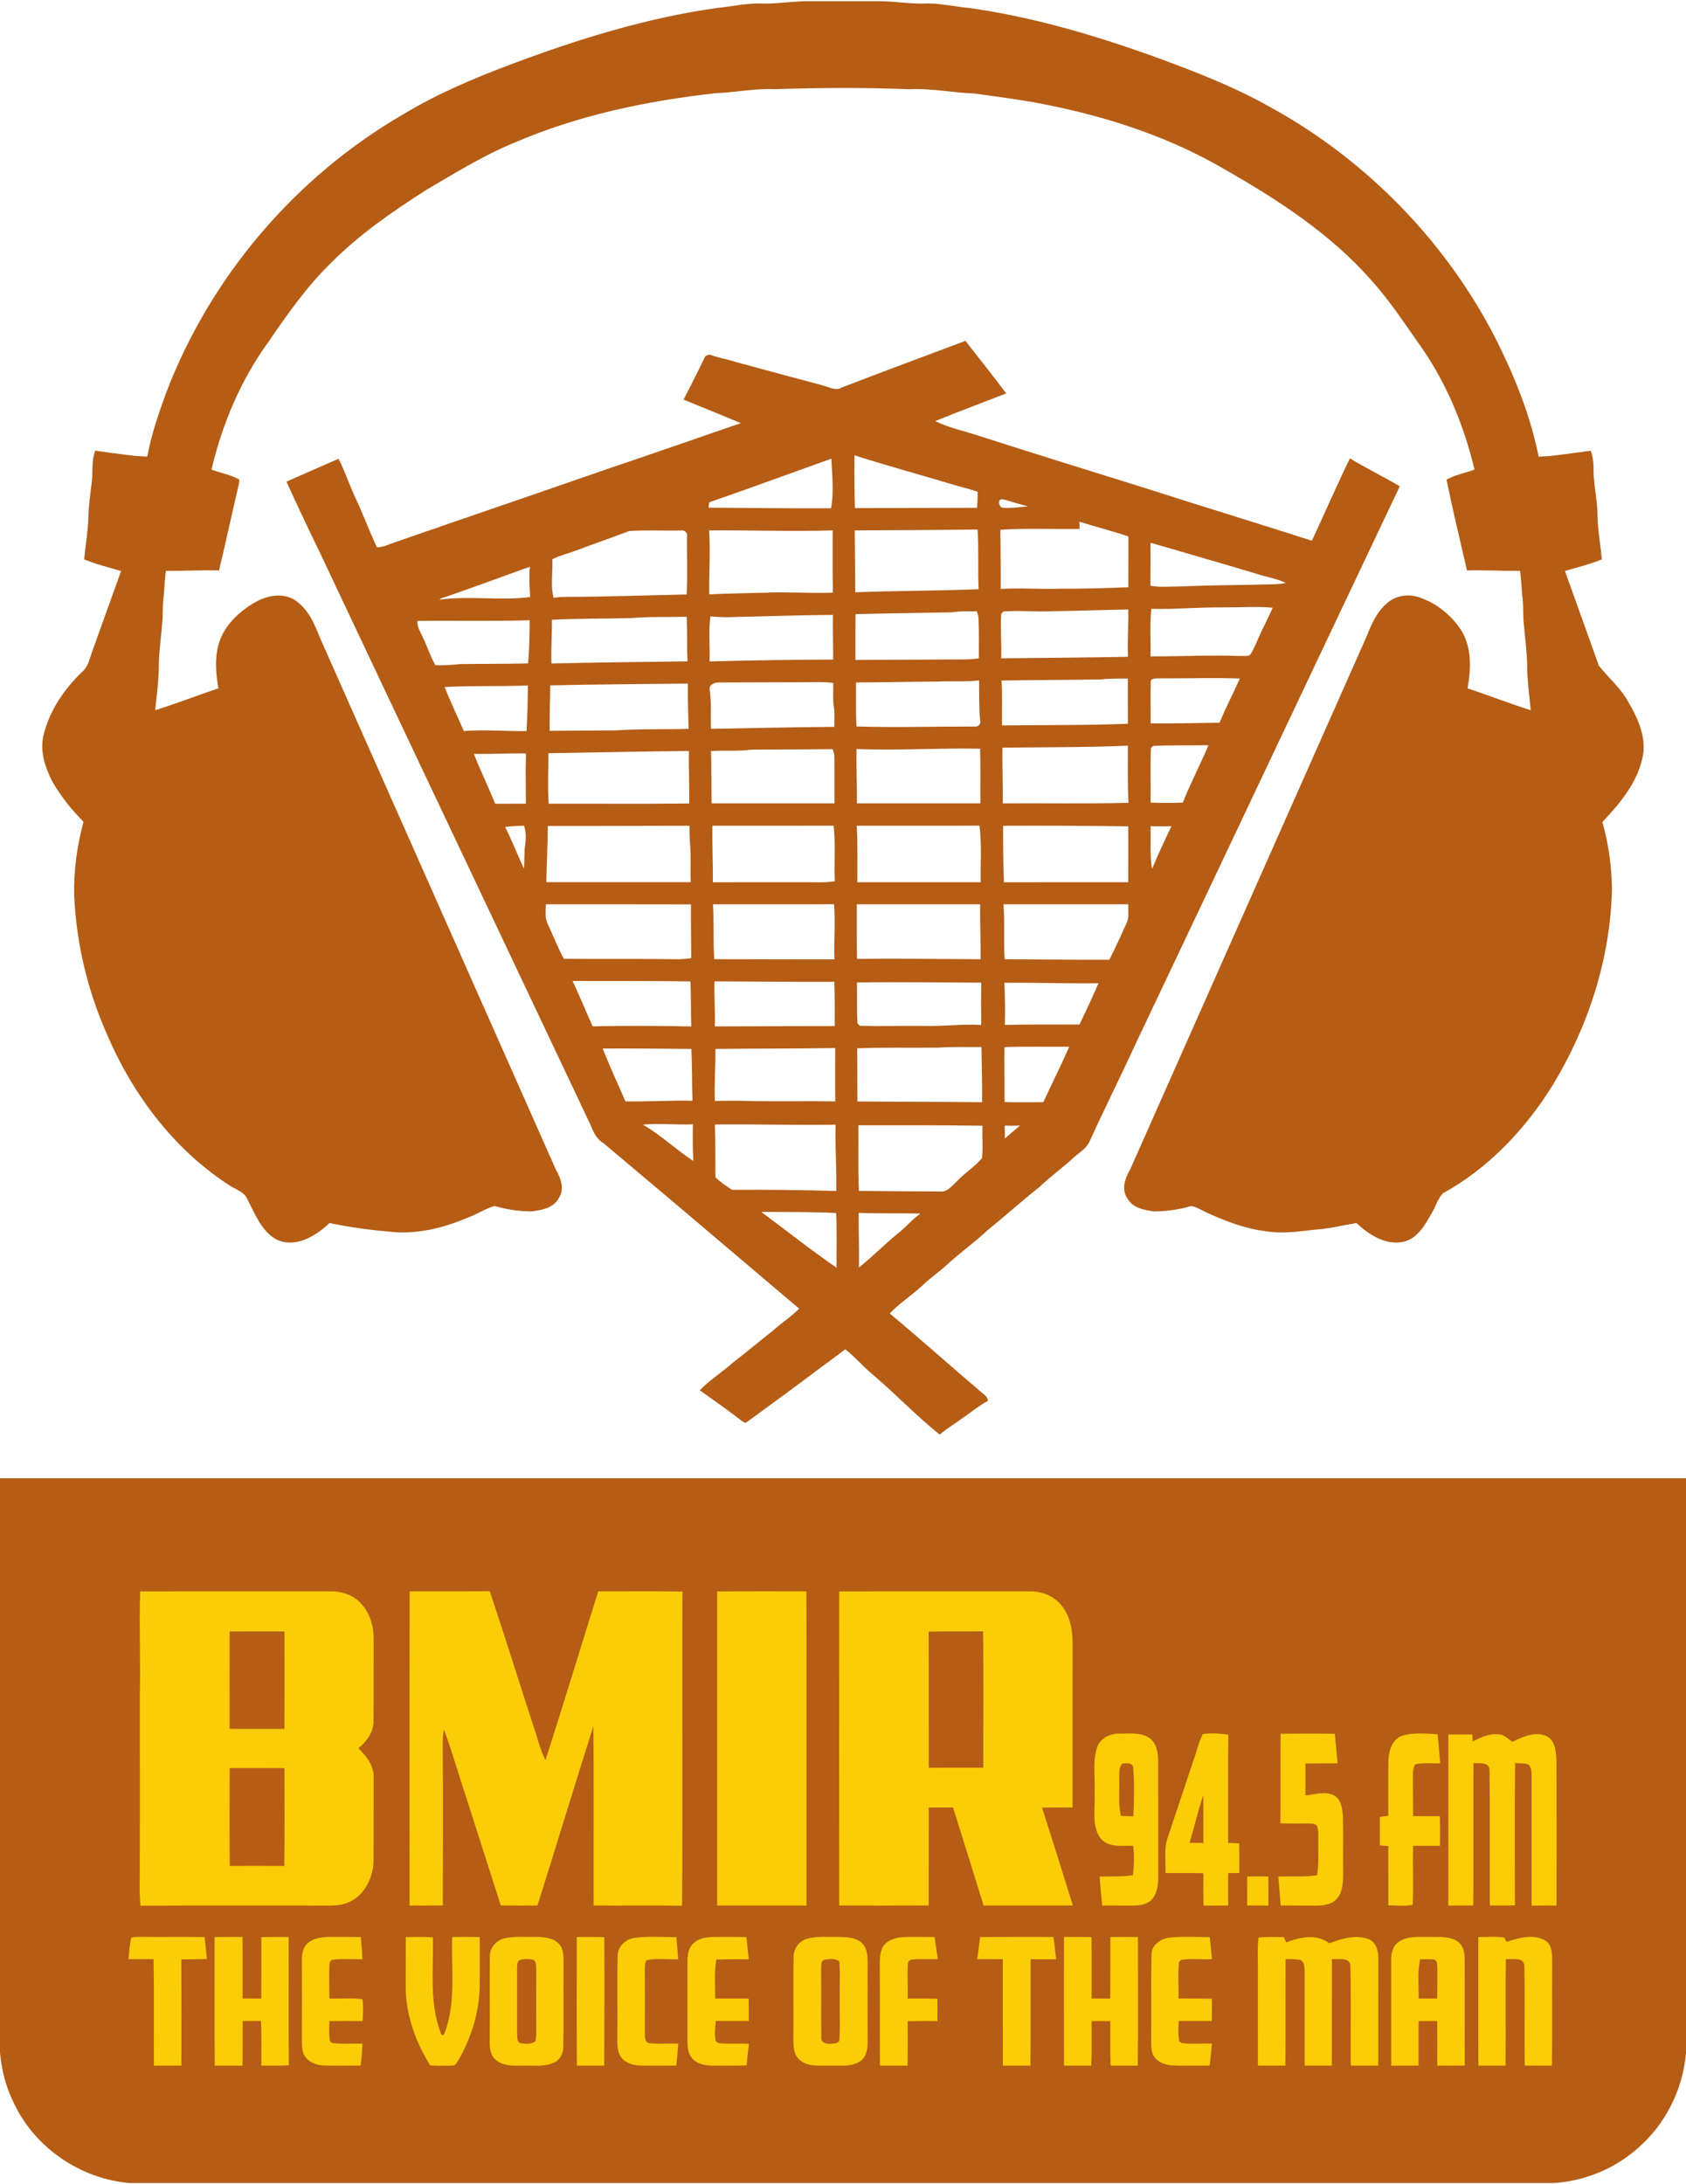 <?xml version="1.0" encoding="utf-8"?>
<!-- Generator: Adobe Illustrator 16.0.0, SVG Export Plug-In . SVG Version: 6.00 Build 0)  -->
<!DOCTYPE svg PUBLIC "-//W3C//DTD SVG 1.1//EN" "http://www.w3.org/Graphics/SVG/1.1/DTD/svg11.dtd">
<svg version="1.1" id="Layer_1" xmlns="http://www.w3.org/2000/svg" xmlns:xlink="http://www.w3.org/1999/xlink" x="0px" y="0px"
	 width="278" height="360" viewBox="0 0 879 1137" enable-background="new 0 0 879 1137" xml:space="preserve">
<path fill="#B55C15" d="M420.28,0h39.22c7.19,0.13,14.32,1.35,21.53,1.21c8.21-0.4,16.27,1.56,24.41,2.34
	c32.6,4.57,64.35,13.92,95.31,24.96c21.12,7.71,42.24,15.771,61.86,26.87c50.31,27.72,92.109,70.7,117.949,122.04
	c9.49,19.03,17.45,39.01,21.62,59.92c3.141-0.16,6.29-0.29,9.42-0.76c5.92-0.68,11.83-1.52,17.74-2.36
	c0.94,2.82,1.51,5.78,1.45,8.771c-0.14,7.74,1.72,15.32,2.03,23.04c-0.051,8.34,1.55,16.56,2.29,24.85
	c-6.23,2.55-12.78,4.16-19.221,6.04c5.891,16.48,11.79,32.98,17.721,49.44c5.029,6.24,11.34,11.56,15.27,18.68
	c4.73,8.22,9.23,17.61,7.79,27.35c-2.35,14-11.77,25.34-21.26,35.32c3.229,11.45,4.88,23.38,4.99,35.28
	c-0.87,36.05-12.351,71.45-31.061,102.149c-14.21,22.82-33.42,43.08-57.12,56.11c-2.72,2.86-3.72,6.94-5.779,10.28
	c-3.54,6.34-7.74,13.79-15.58,15.12c-8.99,1.439-17.391-4.021-23.65-9.92c-7.09,1.109-14.06,2.979-21.25,3.39
	c-8.59,0.939-17.31,2.35-25.93,0.86c-10.41-1.19-20.3-4.95-29.8-9.2c-3.051-1.3-5.86-3.28-9.131-3.96
	c-6.31,1.89-12.85,2.819-19.439,2.84c-5.09-0.76-11-1.641-13.76-6.601c-3.381-4.63-1.431-10.55,1.199-15.01
	c41.021-92.37,81.99-184.77,123-277.15c2.551-6.27,5.101-12.88,10.271-17.5c4.38-4.45,11.29-5.83,17.16-3.86
	c9.21,2.9,17.189,9.41,22.41,17.48c5.46,8.99,4.979,20.07,3.18,30.05c11.03,3.67,21.85,7.95,32.95,11.4
	c-0.73-6.55-1.391-13.1-1.851-19.67c0.19-9.29-1.31-18.48-1.97-27.72c-0.22-4.23,0.02-8.5-0.67-12.69
	c-0.33-4.19-0.53-8.38-1.08-12.54c-9.23,0.1-18.46-0.46-27.68-0.23c-3.65-15.73-7.431-31.46-10.66-47.26
	c4.47-2.68,9.75-3.41,14.56-5.28c-5.62-23.82-15.33-46.92-29.81-66.74c-7.63-11.01-15.15-22.16-24.141-32.12
	c-21.119-23.95-48.22-41.56-75.739-57.28c-28.16-16.63-59.59-27.07-91.511-33.61c-13.05-2.78-26.31-4.37-39.51-6.24
	c-11.34-0.38-22.58-2.83-33.96-2.22c-23.38-0.95-46.8-0.79-70.18-0.03c-10.37-0.48-20.601,1.72-30.92,2.1
	c-35.91,4.03-71.75,11.5-105.04,25.89c-15.98,6.57-30.68,15.74-45.55,24.43c-17.66,11.3-35.09,23.26-49.88,38.23
	c-12.5,12.14-22.56,26.45-32.34,40.79c-14.48,19.84-24.27,42.93-29.85,66.78c4.79,1.89,10.04,2.65,14.52,5.26
	c-0.05,1.58-0.45,3.12-0.8,4.66c-3.36,14.19-6.38,28.47-9.81,42.65c-9.23-0.25-18.46,0.31-27.69,0.22
	c-0.56,4.16-0.77,8.35-1.09,12.53c-0.68,4.18-0.46,8.42-0.67,12.64c-0.51,7.33-1.57,14.63-1.91,21.98
	c0.13,8.53-1.07,16.99-1.92,25.46c11.11-3.44,21.93-7.71,32.96-11.39c-1.33-7.64-1.99-15.6,0.16-23.15
	c2.73-9.35,10.21-16.5,18.37-21.36c6.19-3.65,14.3-5.57,20.87-1.77c7.17,4.44,10.64,12.51,13.59,20.04
	c41.04,92.4,82,184.83,123.03,277.229c2.64,4.45,4.57,10.351,1.22,14.99c-2.78,4.96-8.68,5.86-13.77,6.601
	c-6.6,0-13.15-0.95-19.47-2.83c-4.92,1.35-9.19,4.39-14.01,6.08c-13.12,5.609-27.56,9.09-41.87,7.21
	c-10.17-0.851-20.23-2.37-30.23-4.37c-7.13,6.85-18.07,13.399-27.96,8.39c-7.47-4.38-10.78-13.01-14.62-20.34
	c-1.64-4.68-6.98-5.67-10.57-8.36c-28.89-18.979-50.23-47.92-63.49-79.569c-9.74-22.341-15.33-46.44-16.44-70.78
	c-0.34-12.97,1.51-25.96,4.86-38.47c-6.36-6.41-12.08-13.54-16.49-21.431c-3.55-7.02-6.18-15.1-4.51-23.01
	c2.96-12.96,10.63-24.34,20.07-33.5c3.5-2.82,4.21-7.43,5.69-11.4c4.9-13.79,9.91-27.55,14.83-41.33
	c-6.45-1.91-13.01-3.49-19.24-6.05c0.64-7.32,1.97-14.58,2.22-21.93c-0.01-5.84,1-11.62,1.61-17.42c0.86-5.76-0.18-11.75,1.91-17.32
	c5.92,0.84,11.83,1.67,17.77,2.36c3.11,0.47,6.25,0.6,9.39,0.75c2.05-11.29,5.79-22.18,9.71-32.93
	c23.02-60.66,67.42-112.8,123.53-145.34c17.65-10.67,36.68-18.76,55.93-26.01C300.82,19.96,336.64,8.76,373.58,3.54
	c7.81-0.72,15.55-2.61,23.439-2.34C404.8,1.43,412.51,0.09,420.28,0z"/>
<path fill="#B55C15" d="M703.78,238.23c-6.91,14.16-13.16,28.63-19.82,42.9c-29.1-9.31-58.34-18.22-87.43-27.57
	c-28.69-8.92-57.391-17.84-85.99-27.01c-7.66-2.57-15.71-4.16-22.98-7.75c12.24-5.03,24.681-9.57,37-14.42
	c-6.85-9.3-14.17-18.22-21.199-27.39c-21.431,8.02-42.88,15.99-64.23,24.2c-3.27,2.17-6.81-0.12-10.11-0.96
	c-13.17-3.54-26.38-7-39.529-10.66c-3.7-0.84-7.29-2.11-10.99-3c-2.83-0.64-5.66-1.35-8.37-2.39c-1.34,0.11-2.66,0.59-3.03,2.05
	c-3.43,7.2-7.1,14.28-10.72,21.39c9.93,4.12,19.95,8.05,29.851,12.28c-1.58,0.55-3.171,1.08-4.75,1.6
	c-21.351,7.32-42.631,14.8-64.021,21.98c-28.97,10.07-57.98,20.03-87,29.97c-2.95,1.08-5.9,2.15-8.91,3.07
	c-5.43,1.98-10.92,3.77-16.37,5.69c-2.82,0.99-5.62,2.34-8.66,2.4c-4.23-8.95-7.57-18.31-11.9-27.21
	c-2.76-6.3-5.02-12.82-8.14-18.96c-9.02,4.03-18.13,7.87-27.13,11.95c5.65,12.43,11.49,24.79,17.47,37.07
	c46.9,99.39,94.04,198.66,141,298.03c1.5,3.72,3.189,7.55,6.84,9.649c34.109,28.601,68.04,57.42,101.99,86.21
	c-4.221,4.221-9.28,7.471-13.7,11.46c-6.94,5.391-13.62,11.091-20.59,16.45c-5.69,5.07-12.24,9.13-17.551,14.63
	c6.681,4.73,13.391,9.4,19.881,14.38c1.329,0.891,2.489,2.271,4.14,2.561c17.37-12.63,34.64-25.42,51.84-38.3
	c5.36,4.18,9.74,9.439,15,13.729c11.68,9.971,22.28,21.15,34.271,30.74c3.729-3.34,8.13-5.79,12.109-8.81
	c4.36-2.94,8.41-6.351,13.05-8.86c-0.17-0.92-0.54-1.72-1.109-2.4c-16.8-14.26-33.2-28.989-50.15-43.09
	c5.07-5.34,11.37-9.29,16.74-14.3c4.26-4.11,9.189-7.42,13.51-11.45c6.79-6.22,14.36-11.53,21.03-17.87
	c9.07-7.25,17.64-15.1,26.78-22.26c5.609-5.43,12.029-9.92,17.72-15.25c2.82-2.53,6.41-4.5,8.17-7.99
	c8.3-18.16,17.24-36.029,25.58-54.17c45.54-95.88,90.85-191.87,136.399-287.75C721.23,247.72,712.26,243.4,703.78,238.23z
	 M287.93,290.81c3.69-1.88,7.73-2.88,11.61-4.28c9.5-3.55,19.1-6.88,28.59-10.46c8.94-0.53,17.95-0.08,26.92-0.23
	c1.88-0.44,3.54,1.24,3.11,3.12c-0.101,10.07,0.34,20.14-0.18,30.2c-20.641,0.43-41.261,1.18-61.911,1.25
	c-2.49-0.02-4.97,0.09-7.43,0.5C286.85,304.4,288.36,297.48,287.93,290.81z M287.77,322.34c13.75-0.72,27.54-0.5,41.31-0.89
	c9.61-0.8,19.28-0.43,28.92-0.67c0.4,7.74,0.01,15.5,0.46,23.24c-23.66,0.29-47.32,0.56-70.97,1.11
	C287.21,337.53,287.84,329.94,287.77,322.34z M286.87,356.52c23.92-0.56,47.85-0.64,71.77-0.93c-0.14,7.87,0.19,15.73,0.391,23.59
	c-12.67,0.4-25.36-0.08-38,0.81c-11.49,0.04-22.98,0.1-34.46,0.24C286.46,372.33,286.8,364.43,286.87,356.52z M285.94,391.87
	c24.41-0.38,48.8-0.92,73.21-1.14c-0.101,9.11,0.279,18.22,0.189,27.34c-24.43,0.3-48.859,0.04-73.28,0.13
	C285.46,409.43,285.89,400.65,285.94,391.87z M285.62,429.78c24.62,0.09,49.229-0.101,73.84-0.101c0.03,2.561,0.04,5.12,0.15,7.69
	c0.8,7.21,0.199,14.49,0.5,21.729c-25.091,0.021-50.181,0.03-75.271,0C285.01,449.33,285.54,439.56,285.62,429.78z M273.51,441.73
	c-0.15,3.439-0.12,6.89-0.28,10.34c-3.51-7.15-6.22-14.67-9.91-21.74c3.27-0.49,6.57-0.6,9.88-0.66
	C274.57,433.53,274.13,437.76,273.51,441.73z M274.15,418.19c-5.33,0.02-10.65,0-15.97,0.02c-3.51-8.729-7.7-17.18-11.1-25.96
	c9.05,0.11,18.09-0.41,27.14-0.25C273.9,400.73,274.19,409.45,274.15,418.19z M274.54,380.34c-10.91,0.21-21.82-0.92-32.72,0.01
	c-3.32-7.66-6.97-15.18-10-22.97c14.45-0.74,28.93-0.28,43.39-0.78C275.16,364.52,274.94,372.43,274.54,380.34z M275.33,345.09
	c-11.77,0.27-23.55,0.18-35.32,0.34c-4.32,0.45-8.65,0.7-12.99,0.61c-2.69-4.63-4.25-9.78-6.58-14.57c-1.24-2.73-3.06-5.4-2.83-8.53
	c19.5-0.27,39,0.25,58.5-0.35C276.19,330.1,275.95,337.6,275.33,345.09z M229.16,311.87c0.21-0.25,0.46-0.47,0.73-0.65
	c15.56-5.21,30.91-11.04,46.37-16.52c-0.49,5.24-0.19,10.51,0.14,15.76C260.75,312.58,244.79,309.68,229.16,311.87z M285.77,481.32
	c-1.81-3.301-1.3-7.12-1.12-10.7c25.19,0.05,50.39-0.05,75.581,0.05c-0.101,9.33,0.119,18.65,0.159,27.98
	c-2.779,0.439-5.59,0.64-8.399,0.58c-19.34-0.301-38.681-0.011-58.03-0.211C290.85,493.31,288.51,487.21,285.77,481.32z
	 M308.98,534.21c-3.561-7.85-6.78-15.85-10.46-23.64c20.48,0.08,40.97-0.07,61.45,0.229c0.28,7.82,0.181,15.641,0.44,23.46
	C343.27,533.93,326.12,533.86,308.98,534.21z M326.07,573.32c-3.96-9.181-8.2-18.24-11.87-27.54c15.42-0.08,30.83,0.06,46.25,0.21
	c0.43,8.99,0.29,18.01,0.569,27.01C349.36,572.7,337.72,573.54,326.07,573.32z M335.12,585.43c8.68-0.85,17.41,0.23,26.12-0.18
	c-0.12,6.37-0.09,12.75,0.21,19.12C352.4,598.43,344.53,590.8,335.12,585.43z M369.75,261.13c21.3-7.38,42.46-15.15,63.68-22.74
	c0.41,8.57,1.4,17.35-0.149,25.83c-21.3,0.13-42.59-0.16-63.88-0.3C369.51,262.99,369.63,262.06,369.75,261.13z M369.7,275.77
	c21.47-0.15,42.95,0.62,64.42,0.01c0.04,10.81-0.12,21.62,0.11,32.43c-11.75,0.46-23.471-0.5-35.2,0.03
	c-9.761,0.29-19.521,0.37-29.271,0.85C369.61,297.98,370.44,286.87,369.7,275.77z M370.39,320.57c4.591,0.5,9.21,0.54,13.82,0.28
	c16.68-0.33,33.36-0.97,50.05-1.05c-0.069,7.77,0.05,15.53,0.141,23.29c-21.49,0.09-42.98,0.35-64.46,0.97
	C370.2,336.23,369.32,328.35,370.39,320.57z M370.06,359.02c-0.729-2.82,2.591-4.1,4.86-4c15.34-0.03,30.68-0.13,46.01-0.15
	c4.5-0.07,9.021-0.22,13.5,0.38c-0.06,3.7-0.1,7.41,0.04,11.11c0.88,3.86,0.46,7.84,0.521,11.77c-21.44,0.23-42.87,0.62-64.311,1.05
	C370.37,372.46,370.97,365.71,370.06,359.02z M370.71,390.72c5.87-0.31,11.75,0.02,17.62-0.31c1.53-0.25,3.08-0.4,4.63-0.41
	c13.7-0.03,27.41-0.07,41.11-0.23c0.5,1.35,1,2.74,0.949,4.21c0.08,8.01,0,16.02,0.021,24.02c-21.34,0-42.69,0-64.04,0
	C370.87,408.91,370.93,399.81,370.71,390.72z M371.42,429.67c21.061,0,42.13,0.05,63.2-0.03c1.11,9.61,0.12,19.32,0.61,28.971
	c-5.04,0.84-10.15,0.449-15.221,0.51c-16.12,0.01-32.229-0.04-48.35,0.02C371.71,449.31,371.27,439.49,371.42,429.67z
	 M371.73,470.62c21.029-0.021,42.05,0.08,63.079-0.04c0.881,9.55-0.17,19.15,0.221,28.729c-20.891,0.061-41.771-0.1-62.66-0.09
	C371.82,489.69,372.18,480.15,371.73,470.62z M372.5,510.76c20.82,0.08,41.64,0.351,62.46,0.24c0.32,7.68,0.25,15.37,0.22,23.06
	c-20.84,0.101-41.67,0.07-62.51,0.19C372.91,526.42,372.28,518.59,372.5,510.76z M373,546c20.81-0.26,41.63-0.15,62.44-0.47
	c-0.04,9.26-0.091,18.529,0.029,27.79c-13.83-0.21-27.67,0.02-41.5-0.12c-7.09-0.3-14.2-0.24-21.29-0.12
	C372.39,564.04,373.04,555.03,373,546z M381.63,619.41c-3.02-1.97-6.02-4.03-8.64-6.53c-0.12-9.17,0.02-18.35-0.271-27.52
	c20.98-0.261,41.95,0.46,62.931,0.1c-0.36,11.521,0.619,23.021,0.35,34.55C417.89,619.47,399.76,619.31,381.63,619.41z
	 M436.13,659.99c-13.41-9.23-26.17-19.37-39.24-29.061c13.021,0.04,26.04-0.06,39.051,0.551
	C436.36,640.97,436.08,650.48,436.13,659.99z M445.48,236.64c16.56,5.32,33.359,9.84,50.02,14.83c4.7,1.53,9.57,2.49,14.21,4.22
	c-0.03,2.77-0.1,5.54-0.31,8.31c-21.23,0.07-42.46,0.08-63.69,0.15C445.45,254.98,445.36,245.81,445.48,236.64z M445.62,275.77
	c21.35-0.14,42.71-0.18,64.06-0.47c0.7,10.36,0.011,20.75,0.551,31.12c-21.45,0.85-42.931,0.79-64.37,1.59
	C445.9,297.26,445.68,286.52,445.62,275.77z M446.05,319.4c16.76-0.45,33.53-0.62,50.3-0.93c4.221-0.8,8.551-0.35,12.82-0.6
	c0.521,1.32,0.99,2.68,1,4.12c0.32,6.8,0.1,13.62,0.17,20.43c-3.399,0.56-6.84,0.65-10.27,0.59c-18.021,0.05-36.051,0.25-54.08,0.26
	C446.03,335.31,445.94,327.36,446.05,319.4z M446.27,355c14.24-0.05,28.471-0.4,42.711-0.45c7.149-0.41,14.34,0.23,21.47-0.59
	c0.1,7.02-0.11,14.06,0.569,21.06c0.45,1.79-1.289,3.33-3.02,2.97c-20.48-0.05-40.97,0.55-61.44-0.04
	C446.09,370.31,446.37,362.65,446.27,355z M446.53,389.71c21.479,0.82,42.97-0.6,64.45-0.19c0.25,9.49,0.05,18.99,0.14,28.48
	c-21.45,0-42.91,0-64.36,0C446.88,408.57,446.36,399.14,446.53,389.71z M510.63,429.62c1.311,9.76,0.49,19.66,0.67,29.49
	c-21.439,0.02-42.87,0.01-64.31,0c-0.03-9.82,0.2-19.641-0.32-29.44C467.99,429.65,489.31,429.75,510.63,429.62z M446.71,470.63
	c21.44,0,42.88,0,64.32,0c-0.221,9.54,0.35,19.08,0.22,28.63c-21.48-0.109-42.97-0.45-64.45-0.2
	C446.63,489.58,446.76,480.11,446.71,470.63z M446.78,511.37c21.59-0.39,43.189,0.03,64.779,0.07c-0.1,7.35-0.109,14.71,0.021,22.06
	c-9.87-0.6-19.68,0.79-29.54,0.5c-11.24-0.14-22.49,0.23-33.72-0.06c-0.32-0.32-0.95-0.94-1.271-1.261
	C446.62,525.59,446.92,518.47,446.78,511.37z M446.91,545.67c14.02-0.57,28.06-0.2,42.09-0.36c7.55-0.51,15.12-0.25,22.68-0.31
	c0.15,9.58,0.431,19.17,0.33,28.76c-21.66-0.279-43.34-0.149-65-0.42C447.04,564.11,446.93,554.89,446.91,545.67z M468.1,642.14
	c-6.949,5.69-13.239,12.13-20.27,17.73c0.14-9.49-0.24-18.97-0.14-28.45c10.729,0.4,21.47,0.09,32.21,0.35
	C475.56,634.76,472.28,638.95,468.1,642.14z M511.98,602.9c-3.841,4.52-9.021,7.659-13.051,12c-2.56,2.319-5.029,5.83-8.93,5.369
	c-14.08-0.1-28.15-0.1-42.23-0.289c-0.489-11.4-0.119-22.811-0.25-34.221c21.561-0.02,43.12-0.06,64.681,0.24
	C512.03,591.63,512.51,597.29,511.98,602.9z M522.5,259.55c2.4,0.34,4.68,1.26,7,1.96c2.18,0.57,4.35,1.17,6.53,1.75
	c-4.53,0.32-9.07,1.14-13.62,0.64C520.67,263.18,519.97,259.48,522.5,259.55z M521.55,275.44c13.74-0.9,27.521-0.23,41.28-0.45
	c-0.021-0.94-0.04-2.81-0.061-3.75c8.471,2.66,17.101,4.8,25.521,7.66c-0.021,8.83,0.02,17.66-0.021,26.49
	c-11.75,0.48-23.5,0.84-35.279,0.77c-10.431,0.36-20.851-0.5-31.28,0.11C521.8,295.99,521.63,285.72,521.55,275.44z M522,319.19
	c0.29-0.3,0.89-0.88,1.18-1.17c8.65-0.7,17.34,0.34,26-0.16c13.03-0.14,26.061-0.66,39.08-0.87c0.12,8.21-0.55,16.42-0.18,24.64
	c-22.021,0.43-44.05,0.56-66.08,0.8C522.16,334.68,521.54,326.92,522,319.19z M522.13,354.01c17.271-0.32,34.55-0.28,51.83-0.57
	c4.66-0.55,9.35-0.46,14.04-0.44c0.01,7.84-0.04,15.68,0.03,23.52c-21.86,0.89-43.75,0.59-65.62,0.9
	C522.28,369.62,522.7,361.8,522.13,354.01z M523.93,592.66c-0.04-2.24-0.069-4.46-0.12-6.69c2.66,0.04,5.33,0.03,8.011-0.029
	C529.13,588.11,526.52,590.37,523.93,592.66z M543.94,573.74c-6.73,0-13.46,0.109-20.181-0.08c-0.02-9.55-0.18-19.09-0.069-28.63
	c11.239-0.391,22.5-0.101,33.75-0.2C553.18,554.57,548.4,564.08,543.94,573.74z M562.82,533.24c-12.98,0.109-25.96-0.09-38.931,0.22
	c0.29-7.33,0.021-14.66-0.229-21.99c16.359-0.05,32.7,0.46,49.06,0.29C569.53,518.98,566.22,526.13,562.82,533.24z M587.18,480.82
	c-2.92,6.229-5.66,12.55-8.79,18.68c-18.199,0.09-36.39-0.18-54.59-0.25c-0.689-9.53,0.141-19.1-0.64-28.63
	c21.7,0.01,43.41,0.03,65.109-0.01C588.12,474.01,588.79,477.66,587.18,480.82z M522.98,429.69c21.75-0.08,43.5-0.03,65.25,0.31
	c0,9.71,0.029,19.41-0.021,29.12c-21.61,0-43.22-0.021-64.83,0.01C523.03,449.32,522.95,439.5,522.98,429.69z M522.81,418
	c0.131-9.67-0.34-19.33-0.18-29c21.79-0.32,43.601-0.1,65.37-1.05c0.07,9.93-0.23,19.859,0.37,29.78
	C566.52,418.28,544.66,417.87,522.81,418z M600.61,452.2c-1.221-7.351-0.521-14.851-0.73-22.26c3.61,0.079,7.23,0.079,10.851,0.02
	C607.16,437.28,603.75,444.69,600.61,452.2z M616.66,417.63c-5.601,0.21-11.2,0.2-16.79-0.01c0.149-9.47-0.22-18.96,0.16-28.41
	c0.279-0.29,0.859-0.87,1.14-1.17c9.61-0.4,19.24-0.15,28.86-0.34C625.82,397.78,620.68,407.46,616.66,417.63z M635.82,375.99
	c-11.98,0.12-23.95,0.48-35.931,0.34c0.101-7.45-0.199-14.92,0.091-22.37c1.22-1.49,3.3-0.9,4.989-1.08
	c13.8,0.08,27.62-0.46,41.42,0.09C642.96,360.69,639.03,368.17,635.82,375.99z M655.25,333.78c-1.14,2.34-1.96,4.9-3.65,6.91
	c-1.35,0.88-3.119,0.38-4.619,0.52c-15.721-0.56-31.44,0.24-47.16,0.22c0.199-8.26-0.45-16.56,0.43-24.79
	c12.6,0.32,25.14-0.91,37.74-0.75c8.5,0.06,17.029-0.6,25.529,0.16C660.92,322.04,657.76,327.76,655.25,333.78z M663.03,303.88
	c-16.021,0.39-32.05,0.41-48.061,1.12c-5.069-0.02-10.18,0.53-15.2-0.37c0.091-7.47,0.04-14.94,0.04-22.4
	c4.921,1.32,9.79,2.81,14.681,4.21c13.67,4.03,27.37,7.93,41,12.07c4.96,1.61,10.189,2.35,14.91,4.66
	C667.98,303.69,665.49,303.81,663.03,303.88z"/>
<path fill="#B55C15" d="M0,769.73c293-0.011,586,0,879,0v299.56c-1.64,18.89-10.68,37.07-25.06,49.479
	c-12.131,10.811-28,17.32-44.221,18.23h-742c-25.5-2.04-49.38-18.22-60.35-41.38c-4.21-8.28-6.52-17.38-7.37-26.601V769.73z"/>
<path fill="#FBCC07" d="M73.06,828.67c32.97-0.07,65.94,0,98.91-0.03c6.18-0.159,12.59,1.971,16.65,6.801
	c4.48,5.029,6.33,11.939,6.17,18.579c-0.07,13.99,0.05,27.98-0.04,41.971c0.18,5.87-3.53,10.88-7.89,14.42
	c4.22,4.14,8.35,9.28,7.93,15.58c-0.02,14-0.01,28.01-0.02,42.02c0.13,8.63-3.81,17.9-11.72,22.061
	c-5.52,3.029-12.02,2.26-18.07,2.34c-30.57,0.05-61.13-0.141-91.69,0.1c-0.86-6.819-0.3-13.68-0.44-20.52
	c0.13-29.66,0.03-59.32,0.03-88.98C73.3,864.9,72.48,846.78,73.06,828.67z"/>
<path fill="#FBCC07" d="M213.57,828.64c13.92-0.04,27.83,0.07,41.75-0.05c7.9,23.38,15.17,46.98,22.86,70.45
	c2.07,5.84,3.3,12.02,6.21,17.55c9.42-29.229,18.28-58.64,27.5-87.93c14.63,0,29.271-0.11,43.9,0.07
	c-0.16,54.579,0.19,109.17-0.17,163.75c-15.37-0.19-30.75,0-46.12-0.091c-0.11-31.149,0.17-62.3-0.15-93.439
	c-9.879,31.08-19.32,62.31-29.129,93.43c-6.38,0.021-12.77,0.09-19.15-0.05c-5.55-17.57-11.24-35.08-16.84-52.63
	c-4.34-13.03-8.13-26.26-12.81-39.17c-0.55,3.46-0.72,6.97-0.59,10.479c0.22,27.11,0.02,54.21,0.03,81.33
	c-5.78,0.11-11.56,0.09-17.34,0.03C213.53,937.8,213.45,883.22,213.57,828.64z"/>
<path fill="#FBCC07" d="M373.89,828.67c15.511-0.06,31.011-0.02,46.521-0.03c0.109,54.58,0,109.17,0.04,163.75
	c-15.521,0.021-31.04,0.04-46.561-0.02C373.88,937.81,373.87,883.24,373.89,828.67z"/>
<path fill="#FBCC07" d="M437.53,828.67c33.16-0.06,66.319-0.01,99.479-0.03c6.58-0.09,13.33,2.78,17.13,8.301
	c4.051,5.439,5.07,12.409,5.07,19.04c-0.05,28.43,0,56.859-0.03,85.3c-5.29,0.01-10.59,0-15.88,0.09
	c5.391,16.979,10.79,33.96,16.03,50.99c-15.5,0.109-31,0-46.5,0.05c-5.36-17.021-10.57-34.09-15.95-51.11c-4.229,0-8.45,0-12.67,0
	c-0.05,17.021,0.03,34.03-0.05,51.05c-15.54,0.101-31.09,0.07-46.63,0.021C437.48,937.8,437.47,883.24,437.53,828.67z"/>
<path fill="#B55C15" d="M119.71,849.59c9.53-0.07,19.06-0.02,28.59-0.03c0.05,16.921,0.02,33.851-0.01,50.771
	c-9.53-0.021-19.06,0.05-28.59-0.021C119.68,883.4,119.67,866.49,119.71,849.59z"/>
<path fill="#B55C15" d="M484.15,849.66c9.449-0.26,18.909,0.01,28.359-0.17c0.36,23.68,0.07,47.38,0.15,71.069
	c-9.48-0.01-18.97,0.021-28.45,0.011C484.15,896.93,484.26,873.3,484.15,849.66z"/>
<path fill="#FBCC07" d="M571.95,910c1.649-5.01,7.03-7.35,11.979-7.21c5.04,0.04,10.641-0.75,15.12,2.12
	c3.92,2.6,4.71,7.71,4.771,12.06c0.029,20.021-0.021,40.04,0.02,60.05c0,4.511-0.43,9.671-4.01,12.891
	c-3.62,2.87-8.51,2.49-12.84,2.53c-4.12-0.051-8.24-0.051-12.351-0.04c-0.5-5.03-0.97-10.051-1.37-15.08
	c5.78-0.28,11.601,0.18,17.351-0.771c0.67-5.09,0.7-10.229,0.22-15.319c-5.74-0.061-12.939,1.109-17.09-3.891
	c-4.88-6.76-2.61-15.58-3.09-23.31C571.09,926.04,569.47,917.73,571.95,910z"/>
<path fill="#FBCC07" d="M627.11,903.04c4.399-0.65,8.88-0.34,13.27,0.31c-0.21,18.79-0.03,37.601-0.1,56.4
	c1.92,0.05,3.83,0.11,5.76,0.18c0.11,5.15,0.12,10.301,0.08,15.46c-1.95,0.021-3.88,0.061-5.811,0.11
	c-0.04,5.62-0.029,11.25-0.01,16.88c-4.28,0.021-8.55,0.03-12.819,0.07c-0.141-5.63-0.12-11.26-0.07-16.891
	c-6.601-0.21-13.2-0.069-19.8-0.109c0.22-6.181-0.931-12.59,1.199-18.54c4.45-13.34,8.891-26.67,13.33-40
	C623.87,912.31,624.78,907.39,627.11,903.04z"/>
<path fill="#FBCC07" d="M667.63,902.84c9.43-0.04,18.86-0.14,28.29,0.061c0.55,5.119,0.89,10.25,1.44,15.38
	c-5.601,0.01-11.181-0.021-16.771,0.09c-0.01,5.54,0.04,11.09,0,16.649c4.82-0.479,9.96-2.319,14.63-0.199
	c4.07,2.029,4.641,7.13,4.92,11.17c0.261,9.66-0.029,19.33,0.12,28.99c-0.08,4.739,0.01,10.109-3.3,13.909
	c-2.75,3.061-7.12,3.54-10.979,3.551c-6.101-0.011-12.19-0.07-18.28-0.061c-0.351-5.05-0.851-10.1-1.25-15.14
	c6.72-0.17,13.479,0.27,20.17-0.61c1.13-6.14,0.49-12.39,0.689-18.58c-0.1-2.479,0.261-5.14-0.88-7.42
	c-1.21-1.1-2.93-0.93-4.41-1.01c-4.84-0.01-9.67,0.13-14.5-0.101C667.69,933.96,667.48,918.4,667.63,902.84z"/>
<path fill="#FBCC07" d="M731,903.9c5.96-1.841,12.35-1.091,18.48-0.79c0.47,5.029,0.97,10.06,1.409,15.1
	c-4.34,0.29-8.87-0.479-13.09,0.63c-1.7,2.69-0.99,6.101-1.149,9.13c0.08,5.94-0.021,11.88,0.109,17.83
	c4.641,0.03,9.29,0.021,13.95,0.01c0.13,5.15,0.12,10.311,0.04,15.471c-4.67-0.021-9.32-0.03-13.98-0.03
	c-0.329,10.24,0.211,20.49-0.22,30.72c-4.13,1.021-8.52,0.23-12.75,0.351c-0.02-10.311-0.02-20.61-0.01-30.92
	c-1.47-0.141-2.93-0.271-4.38-0.391c0.03-4.939,0.04-9.88-0.01-14.819c1.46-0.21,2.92-0.4,4.399-0.57
	c0.021-9.57-0.14-19.14,0.05-28.7C723.95,911.83,725.73,905.82,731,903.9z"/>
<path fill="#FBCC07" d="M755.09,903.23c4.18-0.021,8.36-0.011,12.54,0.01c0.03,0.91,0.11,2.72,0.14,3.63
	c4.181-1.96,8.521-4.29,13.311-3.67c3.09-0.19,5.1,2.43,7.52,3.88c5.301-2.7,11.431-5.47,17.42-3.14c4.91,2.22,5.211,8.43,5.45,13.1
	c0.08,25.11,0.04,50.229,0.021,75.35c-4.33,0.011-8.66,0.021-12.98,0.03c-0.04-22.5-0.029-44.99,0.01-67.479
	c-0.14-2.16,0.07-5.101-2.149-6.28c-2.12-0.51-4.32-0.391-6.47-0.5c-0.28,24.71-0.11,49.43-0.091,74.14
	c-4.359,0.13-8.72,0.141-13.079,0.061c-0.131-23.48,0.18-46.971-0.15-70.44c-0.03-4.47-5.4-3.57-8.41-3.74
	c-0.09,24.73,0.07,49.45-0.07,74.17c-4.34,0.061-8.68,0.07-13.02,0.04C755.06,962.67,755.08,932.95,755.09,903.23z"/>
<path fill="#B55C15" d="M585.16,918.41c2.17-0.32,5.62-0.58,5.67,2.49c0.66,8.3,0.35,16.68,0.04,24.989
	c-2.18-0.08-4.34-0.149-6.5-0.239c-1.45-6.45-0.63-13.07-0.86-19.61C583.68,923.48,583.1,920.37,585.16,918.41z"/>
<path fill="#B55C15" d="M119.74,920.75c9.52,0.02,19.03-0.04,28.55,0.02c-0.01,16.99,0.18,33.99-0.09,50.98
	c-9.48-0.09-18.95-0.04-28.42-0.02C119.6,954.74,119.68,937.75,119.74,920.75z"/>
<path fill="#B55C15" d="M620.17,959.69c2.49-8.25,4.43-16.66,7.16-24.83c0.12,8.31,0.03,16.62,0.06,24.939
	C624.98,959.76,622.57,959.73,620.17,959.69z"/>
<path fill="#FBCC07" d="M650.24,977.21c3.649-0.03,7.31-0.03,10.97-0.01c0.12,5.05,0.11,10.12,0.05,15.189
	c-3.689,0.021-7.37,0.011-11.05-0.04C650.22,987.3,650.21,982.25,650.24,977.21z"/>
<path fill="#FBCC07" d="M68.48,1009.09c1.81-0.439,3.7-0.399,5.55-0.399c10.88,0.159,21.76-0.051,32.64,0.119
	c0.44,3.811,0.84,7.631,1.2,11.46c-4.44,0.07-8.88,0.11-13.32,0.181c0.07,18.439,0.05,36.88,0.02,55.319
	c-4.79,0.061-9.58,0.061-14.36,0.041c-0.09-18.49,0.2-36.98-0.16-55.471c-4.36,0.01-8.72,0.021-13.08,0
	C67.36,1016.57,67.57,1012.77,68.48,1009.09z"/>
<path fill="#FBCC07" d="M111.88,1008.79c4.85-0.06,9.71-0.06,14.57-0.021c0.06,10.681,0.03,21.36,0.01,32.051
	c3.25,0.02,6.5,0.029,9.75,0.04c0.07-10.681,0.03-21.36,0.02-32.03c4.75-0.11,9.5-0.12,14.25-0.07c0.08,22.301-0.12,44.601,0.1,66.9
	c-4.77,0.21-9.55,0.21-14.33,0.13c-0.08-7.75,0.2-15.51-0.21-23.25c-3.18,0.021-6.36,0.03-9.54,0.03
	c-0.05,7.76,0.05,15.52-0.07,23.279c-4.83-0.029-9.65-0.039-14.48-0.05C111.76,1053.46,111.9,1031.12,111.88,1008.79z"/>
<path fill="#FBCC07" d="M159.72,1012.76c2.78-3.189,7.24-3.93,11.25-4.01c5.71-0.09,11.43,0.02,17.14,0.04
	c0.37,3.85,0.67,7.7,0.84,11.57c-5.16,0.149-10.36-0.391-15.49,0.26c-1.5,0.22-1.73,2.11-1.74,3.35
	c-0.19,5.63,0.02,11.271,0.02,16.91c5.72,0.13,11.48-0.46,17.18,0.31c0.66,3.761,0.3,7.601,0.14,11.41
	c-5.78-0.039-11.56-0.05-17.34,0c-0.03,3.17-0.28,6.381,0.16,9.551c0.14,1.22,0.82,1.88,2.05,1.97c4.99,0.53,10.02,0.069,15.03,0.2
	c-0.16,3.84-0.45,7.68-0.94,11.49c-6.37-0.07-12.75,0.18-19.12-0.061c-3.73-0.12-7.66-1.54-9.88-4.67c-1.77-2.66-1.59-6-1.64-9.04
	c0.09-13.7,0.02-27.39,0.01-41.08C157.37,1018.09,157.71,1014.97,159.72,1012.76z"/>
<path fill="#FBCC07" d="M211.55,1008.83c4.71-0.14,9.43-0.13,14.14,0.07c0.4,16.35-1.92,33.33,3.79,49.039
	c0.42,0.921,0.59,2.761,1.97,1.69c6.54-16.14,3.66-33.93,4.33-50.87c4.77-0.04,9.54-0.04,14.32,0.04c0,8.73,0.11,17.46-0.04,26.2
	c-0.26,13.35-4.43,26.45-11.07,37.98c-0.81,1.05-1.36,2.83-2.98,2.75c-3.89,0.33-7.79,0.039-11.68,0
	c-8.04-12.7-13.16-27.561-12.82-42.7C211.55,1024.96,211.5,1016.89,211.55,1008.83z"/>
<path fill="#FBCC07" d="M264.21,1009.22c4.89-0.84,9.89-0.42,14.83-0.5c4.35,0.09,9.41,0.28,12.53,3.79
	c2.51,2.86,2.17,6.931,2.25,10.48c-0.16,14.37,0.11,28.75-0.13,43.12c0.03,3.43-1.83,6.92-5.11,8.26
	c-4.89,2.18-10.41,1.27-15.6,1.479c-4.96-0.06-10.68,0.48-14.63-3.16c-2.83-2.379-3.08-6.34-3.03-9.76
	c0.13-14.66-0.05-29.33,0.07-43.989C255.24,1013.94,259.37,1009.81,264.21,1009.22z"/>
<path fill="#FBCC07" d="M300.71,1008.76c4.78-0.05,9.56-0.04,14.35,0.09c0.131,22.311,0.07,44.631-0.06,66.95
	c-4.74,0.04-9.49,0.021-14.24,0.011C300.6,1053.46,300.69,1031.11,300.71,1008.76z"/>
<path fill="#FBCC07" d="M321.99,1018.93c-0.17-5.069,4.109-9.199,8.99-9.729c7.17-0.931,14.439-0.351,21.649-0.33
	c0.34,3.82,0.69,7.64,0.96,11.479c-5.53,0.301-11.21-0.699-16.64,0.591c-0.94,1.85-0.72,3.999-0.78,6.029
	c0.12,10.7,0.04,21.4,0.03,32.11c0.02,1.85-0.07,4.67,2.34,5.05c5,0.5,10.04,0.03,15.06,0.21c-0.239,3.83-0.59,7.65-1.01,11.471
	c-6.2-0.041-12.39,0.149-18.58-0.041c-3.81-0.069-8-1.229-10.3-4.489c-2.09-3-1.79-6.851-1.87-10.32
	C322.01,1046.95,321.68,1032.93,321.99,1018.93z"/>
<path fill="#FBCC07" d="M361.27,1012.29c2.75-2.84,6.91-3.41,10.671-3.54c5.739-0.1,11.479,0.02,17.229,0.05
	c0.37,3.86,0.76,7.72,1.21,11.58c-5.64-0.05-11.29-0.09-16.93,0.17c-1.141,6.71-0.57,13.521-0.57,20.29
	c5.8,0.03,11.61-0.01,17.42,0.01c0.061,3.9,0.07,7.801,0.061,11.711c-5.73,0.029-11.46,0.029-17.181-0.03
	c-0.26,3.13-0.75,6.319-0.199,9.46c0.02,1.6,1.59,2.229,3,2.24c4.819,0.279,9.659-0.061,14.479,0.22c-0.49,3.72-0.9,7.45-1.19,11.21
	c-6.09,0.22-12.189,0.26-18.279,0.13c-3.84-0.07-8.13-1.021-10.53-4.29c-2.1-2.7-2.02-6.28-2.07-9.51
	c0.061-13.34,0.03-26.67,0.011-40C358.39,1018.6,358.72,1014.8,361.27,1012.29z"/>
<path fill="#FBCC07" d="M421.36,1009.53c4.8-1.21,9.79-0.73,14.689-0.82c4.48,0.09,9.59-0.08,13.181,3.08
	c2.899,2.52,3.069,6.65,3.119,10.22c-0.04,13.67-0.05,27.351,0,41.03c0.021,3.771-0.47,8.21-3.909,10.5
	c-4.521,3.06-10.261,2.13-15.4,2.32c-5.36-0.21-11.51,0.779-15.98-2.88c-3.56-2.881-3.43-7.841-3.449-11.98
	c0.21-13.97-0.16-27.95,0.14-41.91C413.68,1014.56,416.95,1010.48,421.36,1009.53z"/>
<path fill="#FBCC07" d="M459.82,1014.84c1.739-3.939,6.16-5.64,10.189-5.92c5.721-0.45,11.48-0.09,17.21-0.13
	c0.601,3.83,1.181,7.66,1.7,11.51c-4.54,0.16-9.1-0.22-13.62,0.26c-1.7,0.11-2.1,2-2.069,3.41c-0.171,5.61,0.09,11.24,0,16.87
	c5.159-0.02,10.329-0.02,15.489,0.11c0.04,3.87,0.04,7.75,0.011,11.64c-5.181-0.029-10.36-0.04-15.53,0.05
	c0.04,7.73,0.05,15.45-0.03,23.19c-4.81-0.01-9.61-0.01-14.41,0c-0.14-16.29,0.01-32.58-0.08-48.87
	C458.77,1022.92,458.23,1018.66,459.82,1014.84z"/>
<path fill="#FBCC07" d="M510.96,1008.79c12.75-0.09,25.51-0.021,38.26-0.04c0.54,3.86,1.021,7.73,1.38,11.62
	c-4.43-0.01-8.859-0.021-13.279-0.01c-0.061,18.489,0.09,36.979-0.08,55.47c-4.8-0.02-9.601-0.01-14.4,0
	c-0.06-18.49,0.021-36.98-0.05-55.47c-4.44,0-8.87,0-13.3-0.04C510.03,1016.48,510.54,1012.64,510.96,1008.79z"/>
<path fill="#FBCC07" d="M554.69,1008.74c4.79,0,9.569,0,14.359,0.04c0.15,10.68,0.061,21.37,0.061,32.06
	c3.229,0.01,6.46,0.01,9.699,0.01c0.12-10.689-0.01-21.38,0.07-32.069c4.8-0.05,9.601-0.05,14.4,0
	c-0.061,22.35,0.17,44.7-0.11,67.05c-4.72,0-9.439,0.01-14.16-0.02c-0.3-7.721-0.12-15.45-0.14-23.171
	c-3.25-0.06-6.49-0.069-9.74-0.04c-0.08,7.73,0.17,15.48-0.189,23.211c-4.74,0.02-9.48,0.01-14.221,0.01
	C554.63,1053.45,554.69,1031.09,554.69,1008.74z"/>
<path fill="#FBCC07" d="M600.32,1017.89c0.069-5.08,5-8.42,9.66-8.83c6.88-0.699,13.829-0.229,20.739-0.199
	c0.4,3.819,0.79,7.649,1.15,11.479c-5.36,0.22-10.78-0.46-16.09,0.37c-0.28,0.24-0.82,0.72-1.09,0.96
	c-0.7,6.35-0.061,12.78-0.29,19.16c5.8,0.03,11.6-0.04,17.409,0.14c0.021,3.86,0.021,7.73-0.029,11.601
	c-5.75,0.01-11.5,0.01-17.24-0.03c-0.04,3.51-0.59,7.13,0.33,10.57c0.29,0.229,0.87,0.7,1.17,0.939c5.229,0.64,10.53,0.12,15.8,0.28
	c-0.31,3.83-0.72,7.65-1.189,11.47c-6.561-0.06-13.141,0.23-19.69-0.11c-3.89-0.289-8.28-1.959-9.93-5.77
	c-1.12-2.82-0.78-5.95-0.86-8.91C600.35,1046.64,600.01,1032.25,600.32,1017.89z"/>
<path fill="#FBCC07" d="M656.12,1009.1c4.36-0.58,8.76-0.25,13.149-0.27c0.421,0.9,0.86,1.82,1.301,2.75
	c7.13-2.72,15.87-4.63,22.449,0.46c6.351-2.42,13.471-4.54,20.19-2.28c4.12,1.431,5.51,6.181,5.38,10.15
	c-0.02,18.62-0.02,37.24-0.02,55.859c-4.79,0.07-9.58,0.07-14.36,0.041c-0.15-17.271,0.25-34.57-0.18-51.82
	c-0.181-4.96-6.351-3.41-9.63-3.67c-0.061,18.5,0.05,36.99-0.051,55.49c-4.729,0.01-9.449,0.01-14.159,0
	c-0.051-16.28-0.011-32.561,0.01-48.83c-0.19-2.131,0.04-4.9-2.021-6.181c-2.58-0.67-5.29-0.43-7.91-0.51
	c-0.149,18.5,0.11,37-0.14,55.5c-4.77,0.05-9.54,0.05-14.3-0.01c-0.07-15.591-0.03-31.181-0.04-46.771
	C655.99,1022.37,655.34,1015.7,656.12,1009.1z"/>
<path fill="#FBCC07" d="M729.31,1011.21c4.921-3.27,11.16-2.33,16.75-2.5c4.841,0.12,10.36-0.42,14.391,2.8
	c2.859,2.23,3.13,6.15,3.18,9.5c0.01,18.26-0.05,36.51,0.021,54.771c-4.78,0.04-9.561,0.04-14.341,0.01
	c0.021-7.74,0.08-15.47-0.01-23.21c-3.25-0.01-6.49,0-9.729,0.02c-0.021,7.721,0.01,15.44,0.01,23.16
	c-4.76,0.07-9.521,0.07-14.28,0.051c0.021-18.291,0.01-36.57,0-54.851C725.22,1017.36,726.09,1013.3,729.31,1011.21z"/>
<path fill="#FBCC07" d="M770.72,1008.78c4.511,0.069,9.07-0.431,13.561,0.27c0.29,0.561,0.88,1.7,1.17,2.26
	c6.319-2.119,13.71-4.21,19.979-0.829c3.67,2.09,3.75,6.779,3.82,10.5c-0.12,18.279,0.09,36.56-0.12,54.84
	c-4.74,0.01-9.47,0.01-14.21-0.021c-0.24-17.3,0.21-34.62-0.2-51.91c-0.189-4.939-6.399-3.26-9.649-3.58
	c-0.29,18.501,0.09,37.011-0.17,55.511c-4.721,0-9.431,0-14.131,0.01C770.63,1053.48,770.73,1031.13,770.72,1008.78z"/>
<path fill="#B55C15" d="M271.4,1020.64c2.21-0.52,4.61-0.56,6.79,0.091c1.71,1.18,1.16,3.51,1.38,5.289
	c0.01,9.99-0.12,19.98,0.02,29.98c-0.03,2.35,0.1,4.77-0.46,7.09c-2.28,1.83-5.48,1.4-8.14,0.9c-1.71-1.08-1.21-3.33-1.41-5.01
	c0.03-11,0.05-22,0-32.99C269.76,1024.15,269.16,1021.38,271.4,1020.64z"/>
<path fill="#B55C15" d="M430.37,1020.5c2.34-0.29,5.13-0.65,7.13,0.91c0.73,6.15,0.14,12.39,0.32,18.58
	c-0.15,7.31,0.29,14.649-0.17,21.96c0.18,2.33-2.931,2.34-4.58,2.46c-2.141,0.25-5.25-0.59-4.86-3.32
	c-0.17-11.68,0.021-23.37-0.1-35.06C428.31,1024.04,427.55,1020.79,430.37,1020.5z"/>
<path fill="#B55C15" d="M740.42,1020.44c2.57-0.03,5.2-0.33,7.74,0.25c1.33,1.01,1.09,2.76,1.2,4.249
	c0.06,5.301-0.051,10.601-0.061,15.91c-3.24,0-6.47,0-9.7,0.011C739.8,1034.05,738.83,1027.13,740.42,1020.44z"/>
</svg>
